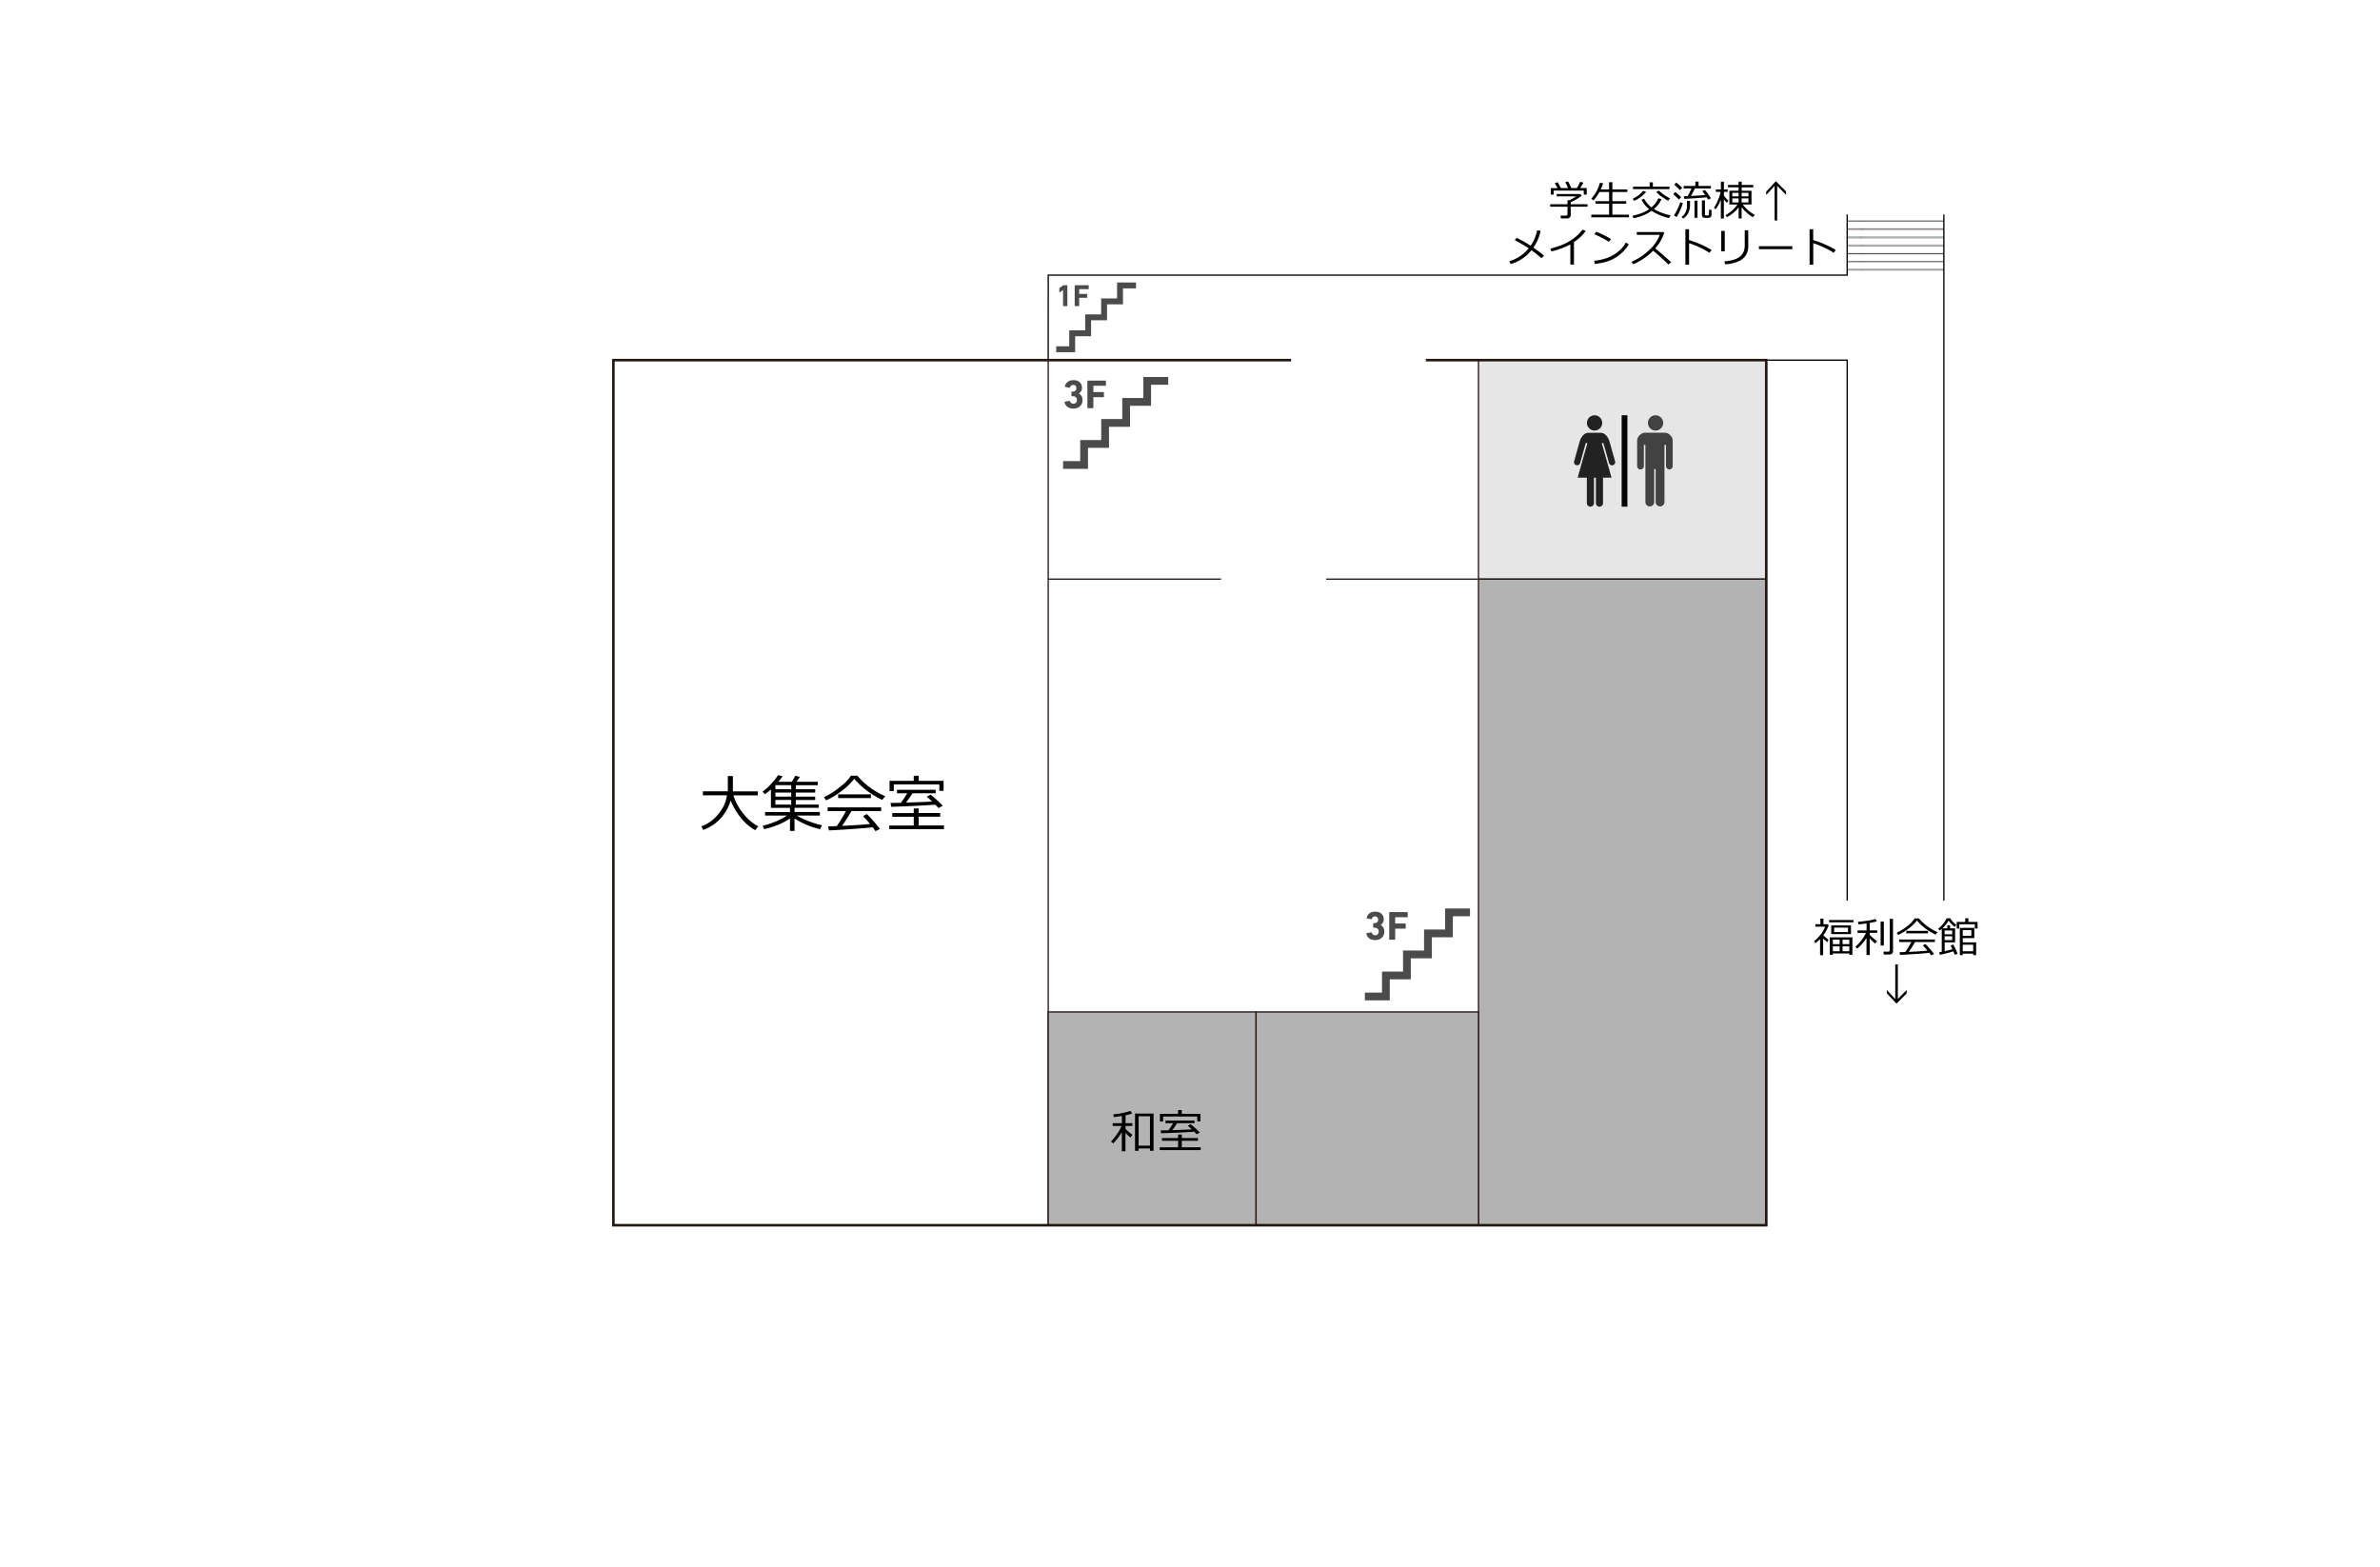 <svg xmlns="http://www.w3.org/2000/svg" xmlns:xlink="http://www.w3.org/1999/xlink" viewBox="0 0 1840 1211.53"><defs><style>.cls-1,.cls-2,.cls-4,.cls-5,.cls-9{fill:none;}.cls-2,.cls-4,.cls-6,.cls-7,.cls-8,.cls-9{stroke:#231815;}.cls-2{stroke-width:0.72px;}.cls-3,.cls-6{fill:#fff;}.cls-4,.cls-5,.cls-6,.cls-7,.cls-8,.cls-9{stroke-miterlimit:10;}.cls-5{stroke:#000;}.cls-7{fill:#e6e6e6;}.cls-8{fill:#b3b3b3;}.cls-9{stroke-width:2px;}.cls-10{fill:#030303;}.cls-11{fill:#222;}.cls-12{fill:#424242;}.cls-13{fill:#4b4b4b;}.cls-14{fill:url(#_10_lpi_10_);}</style><pattern id="_10_lpi_10_" data-name="10 lpi 10 %" width="72" height="72" patternTransform="translate(-1.01 73.9) scale(1 0.87)" patternUnits="userSpaceOnUse" viewBox="0 0 72 72"><rect class="cls-1" width="72" height="72"/><line class="cls-2" x1="71.75" y1="68.4" x2="144.25" y2="68.4"/><line class="cls-2" x1="71.75" y1="54" x2="144.25" y2="54"/><line class="cls-2" x1="71.75" y1="39.6" x2="144.25" y2="39.6"/><line class="cls-2" x1="71.75" y1="25.2" x2="144.25" y2="25.2"/><line class="cls-2" x1="71.75" y1="10.8" x2="144.25" y2="10.8"/><line class="cls-2" x1="71.75" y1="61.2" x2="144.25" y2="61.2"/><line class="cls-2" x1="71.75" y1="46.8" x2="144.25" y2="46.8"/><line class="cls-2" x1="71.75" y1="32.4" x2="144.25" y2="32.4"/><line class="cls-2" x1="71.75" y1="18" x2="144.25" y2="18"/><line class="cls-2" x1="71.75" y1="3.6" x2="144.25" y2="3.6"/><line class="cls-2" x1="-0.25" y1="68.4" x2="72.25" y2="68.4"/><line class="cls-2" x1="-0.25" y1="54" x2="72.25" y2="54"/><line class="cls-2" x1="-0.25" y1="39.6" x2="72.25" y2="39.6"/><line class="cls-2" x1="-0.25" y1="25.2" x2="72.25" y2="25.2"/><line class="cls-2" x1="-0.25" y1="10.8" x2="72.25" y2="10.8"/><line class="cls-2" x1="-0.25" y1="61.2" x2="72.25" y2="61.2"/><line class="cls-2" x1="-0.25" y1="46.8" x2="72.25" y2="46.8"/><line class="cls-2" x1="-0.25" y1="32.4" x2="72.25" y2="32.4"/><line class="cls-2" x1="-0.25" y1="18" x2="72.25" y2="18"/><line class="cls-2" x1="-0.25" y1="3.6" x2="72.25" y2="3.6"/><line class="cls-2" x1="-72.25" y1="68.4" x2="0.25" y2="68.4"/><line class="cls-2" x1="-72.25" y1="54" x2="0.25" y2="54"/><line class="cls-2" x1="-72.25" y1="39.6" x2="0.25" y2="39.6"/><line class="cls-2" x1="-72.25" y1="25.2" x2="0.25" y2="25.2"/><line class="cls-2" x1="-72.25" y1="10.8" x2="0.25" y2="10.8"/><line class="cls-2" x1="-72.25" y1="61.2" x2="0.25" y2="61.2"/><line class="cls-2" x1="-72.25" y1="46.8" x2="0.25" y2="46.8"/><line class="cls-2" x1="-72.25" y1="32.4" x2="0.25" y2="32.4"/><line class="cls-2" x1="-72.25" y1="18" x2="0.25" y2="18"/><line class="cls-2" x1="-72.25" y1="3.6" x2="0.25" y2="3.6"/></pattern></defs><title>GK02</title><g id="レイヤー_2" data-name="レイヤー 2"><g id="いちょう祭"><g id="学生会館2F"><rect class="cls-3" width="1840" height="1211.53"/><g id="枠"><line class="cls-4" x1="810.41" y1="447.73" x2="943.97" y2="447.73"/><line class="cls-4" x1="1025.29" y1="447.73" x2="1142.46" y2="447.73"/><line class="cls-5" x1="1502.82" y1="165.84" x2="1502.82" y2="696.27"/><polyline class="cls-5" points="810.38 278.42 810.41 212.71 1428.07 212.71 1428.07 165.84"/><rect class="cls-6" x="474.21" y="278.42" width="336.17" height="668.74"/><rect class="cls-7" x="1143.03" y="278.42" width="222.48" height="169.31"/><rect class="cls-8" x="1143.03" y="447.73" width="222.48" height="499.49"/><rect class="cls-8" x="810.38" y="782.34" width="160.7" height="164.82"/><rect class="cls-8" x="971.08" y="782.34" width="171.95" height="164.88"/><polyline class="cls-9" points="1102.37 278.42 1365.51 278.42 1365.51 947.23 474.21 947.23 474.21 278.42 998.18 278.42"/><polyline class="cls-5" points="1365.51 278.42 1428.07 278.42 1428.07 696.27"/></g><g id="トイレ"><rect class="cls-10" x="1253.7" y="321.06" width="4.47" height="70.65"/><path class="cls-11" d="M1232.79,332.86a5.9,5.9,0,1,0-5.9-5.9A5.9,5.9,0,0,0,1232.79,332.86Z"/><path class="cls-11" d="M1244.3,341.28c-1.2-4-3.88-6.71-6.89-6.71h-9.23c-3,0-5.7,2.67-6.9,6.71l-4.34,15.42a2.44,2.44,0,0,0,1.77,2.95,2.39,2.39,0,0,0,2.92-1.74l4.33-15.37h1.28l-7.54,26.73h7.11v19.84a2.75,2.75,0,0,0,5.49,0V369.27h1.51v19.84a2.75,2.75,0,0,0,5.49,0V369.27h6.58l-7.54-26.73h1.28l4.33,15.37a2.39,2.39,0,0,0,2.92,1.74,2.44,2.44,0,0,0,1.77-2.95Z"/><path class="cls-12" d="M1279.94,332.86a5.9,5.9,0,1,0-5.9-5.9A5.9,5.9,0,0,0,1279.94,332.86Z"/><path class="cls-12" d="M1287.21,334.53H1271.7c-2.86,0-6,3.11-6,6v19.84a2.59,2.59,0,0,0,5.18,0V344h1.19v44.28a3.41,3.41,0,0,0,6.81,0v-25.7H1280v25.7a3.41,3.41,0,0,0,6.81,0V344H1288v16.31a2.59,2.59,0,0,0,5.18,0V340.5C1293.18,337.64,1290.07,334.53,1287.21,334.53Z"/></g><g id="階段"><polygon class="cls-13" points="883.89 291.45 883.89 307.7 867.63 307.7 867.63 323.96 851.38 323.96 851.38 340.21 835.12 340.21 835.12 356.47 821.87 356.47 821.87 362.48 841.13 362.48 841.13 346.22 857.39 346.22 857.39 329.97 873.64 329.97 873.64 313.71 889.9 313.71 889.9 297.46 903.15 297.46 903.15 291.45 883.89 291.45"/><path class="cls-13" d="M829.91,315.9c4,0,7-2.61,7-6.49a5.57,5.57,0,0,0-2.79-5.17v-.06a5.1,5.1,0,0,0,2.38-4.39c0-3.41-2.41-5.89-6.58-5.89-3.75,0-6.17,2.07-6.67,4.89a.27.27,0,0,0,.25.34l3.42.66a.29.29,0,0,0,.37-.22,2.36,2.36,0,0,1,2.42-2,2.29,2.29,0,0,1,2.41,2.5,2.49,2.49,0,0,1-2.64,2.67h-.84a.29.29,0,0,0-.31.31v3a.29.29,0,0,0,.31.31h.91a2.75,2.75,0,0,1,3,3,2.55,2.55,0,0,1-2.63,2.76,2.78,2.78,0,0,1-2.78-2,.33.33,0,0,0-.38-.25l-3.45.66a.35.35,0,0,0-.25.41C823.58,314.08,826.27,315.9,829.91,315.9Z"/><path class="cls-13" d="M841,315.55h4a.29.29,0,0,0,.31-.31v-8a.17.17,0,0,1,.19-.19h7.64a.3.3,0,0,0,.32-.31v-3.33a.3.3,0,0,0-.32-.31h-7.64a.17.17,0,0,1-.19-.19v-4.48a.17.17,0,0,1,.19-.19h9.18a.29.29,0,0,0,.31-.31v-3.35a.29.29,0,0,0-.31-.31H841a.3.3,0,0,0-.32.31v20.68A.3.3,0,0,0,841,315.55Z"/><polygon class="cls-13" points="1117.21 702.35 1117.21 718.61 1100.95 718.61 1100.95 734.86 1084.7 734.86 1084.7 751.12 1068.44 751.12 1068.44 767.38 1055.19 767.38 1055.19 773.38 1074.45 773.38 1074.45 757.13 1090.7 757.13 1090.7 740.87 1106.96 740.87 1106.96 724.62 1123.22 724.62 1123.22 708.36 1136.47 708.36 1136.47 702.35 1117.21 702.35"/><path class="cls-13" d="M1063.22,726.8c4,0,7-2.6,7-6.48a5.56,5.56,0,0,0-2.79-5.17v-.07a5.07,5.07,0,0,0,2.38-4.38c0-3.42-2.41-5.89-6.58-5.89-3.76,0-6.17,2.07-6.67,4.89a.27.27,0,0,0,.25.34l3.41.66a.3.3,0,0,0,.38-.22,2.35,2.35,0,0,1,2.41-2,2.3,2.3,0,0,1,2.42,2.51,2.48,2.48,0,0,1-2.64,2.66h-.84a.3.3,0,0,0-.32.32v3a.3.3,0,0,0,.32.31h.91a2.76,2.76,0,0,1,3,3,2.54,2.54,0,0,1-2.63,2.75,2.79,2.79,0,0,1-2.79-2,.31.31,0,0,0-.37-.25l-3.45.66a.34.34,0,0,0-.25.4C1056.89,725,1059.59,726.8,1063.22,726.8Z"/><path class="cls-13" d="M1074.31,726.46h4a.3.3,0,0,0,.32-.32v-8a.17.17,0,0,1,.19-.19h7.64a.29.29,0,0,0,.31-.31V714.3a.29.29,0,0,0-.31-.31h-7.64a.17.17,0,0,1-.19-.19v-4.48a.17.17,0,0,1,.19-.19H1088a.29.29,0,0,0,.31-.31v-3.35a.3.3,0,0,0-.31-.32h-13.67a.3.3,0,0,0-.31.32v20.67A.3.3,0,0,0,1074.31,726.46Z"/><polygon class="cls-13" points="863.63 218.39 863.63 230.72 851.3 230.72 851.3 243.05 838.97 243.05 838.97 255.38 826.64 255.38 826.64 267.72 816.58 267.72 816.58 272.28 831.2 272.28 831.2 259.94 843.53 259.94 843.53 247.61 855.86 247.61 855.86 235.28 868.19 235.28 868.19 222.95 878.25 222.95 878.25 218.39 863.63 218.39"/><path class="cls-13" d="M819.23,226l2.57-1.76h.05v12.17a.22.22,0,0,0,.24.23h2.85a.22.22,0,0,0,.24-.23V220.75a.23.23,0,0,0-.24-.24h-2.66a.69.69,0,0,0-.43.14l-2.71,1.95a.4.4,0,0,0-.17.34v2.94C819,226.07,819.09,226.12,819.23,226Z"/><path class="cls-13" d="M831.09,236.67h3a.22.22,0,0,0,.24-.23v-6.09a.13.13,0,0,1,.14-.14h5.8a.22.22,0,0,0,.24-.24v-2.52a.23.23,0,0,0-.24-.24h-5.8a.12.12,0,0,1-.14-.14v-3.4a.13.13,0,0,1,.14-.14h7a.23.23,0,0,0,.24-.24v-2.54a.23.23,0,0,0-.24-.24H831.09a.22.22,0,0,0-.23.24v15.69A.22.22,0,0,0,831.09,236.67Z"/></g><rect id="スロープ階段" class="cls-14" x="1428.07" y="165.84" width="74.75" height="46.66"/><g id="教室名"><path d="M860.64,883.93l-1.72-1.38a40,40,0,0,0,4.56-5.66A28.92,28.92,0,0,0,867,870.5h-6.76v-2.17h7.08v-5.59q-3.87.66-6.2.89l-.44-2.13A61.32,61.32,0,0,0,874,858.85l1.18,2.09a44.14,44.14,0,0,1-5,1.27v6.12h5.26v2.17h-5.26v2.27a40.06,40.06,0,0,0,5.22,4.48L874,879.49a33.53,33.53,0,0,1-3.89-3.68v14.26h-2.83V875.2A39.13,39.13,0,0,1,860.64,883.93Zm28.42,3.94h-8.78v1.8H877.5V860.91h14.34V889.7h-2.78Zm-8.78-2.18h8.78V863h-8.78Z"/><path d="M896.59,889.12V887h14.2v-5.08H898.31v-2.12h12.48v-2.68h2.87v2.68h12.48v2.12H913.66V887H928.3v2.13Zm29-22.18v-3.75H899.22v3.89h-2.46v-5.94h14V858.2h2.87v2.94h14.43v5.8Zm-22.26,6.87a53.76,53.76,0,0,0,3.61-5.48h-5.93v-2H923.5v2H910.07q-1.77,2.8-3.78,5.39,10.43-.3,15.08-.6c-1.32-1.27-2.35-2.2-3.09-2.77l2.25-1.22a67.17,67.17,0,0,1,7.05,6.44l-2.43,1.35c-.36-.41-1-1.07-1.91-2q-9.56.7-25.56,1.23l-.37-2.26Q899.17,873.92,903.37,873.81Z"/><path d="M586.25,638.86l-2.42,2.95a38.65,38.65,0,0,1-11.48-10.1,52,52,0,0,1-7.48-12.84,35.33,35.33,0,0,1-7.65,13.74,33.35,33.35,0,0,1-13.63,9l-1.36-2.75a29.84,29.84,0,0,0,13.24-9.62,28.53,28.53,0,0,0,6.54-14.4H543.4v-3.09h19.29V600h3.92v11.79h19.28v3.09H567a42,42,0,0,0,7.27,13.58A35.93,35.93,0,0,0,586.25,638.86Z"/><path d="M590.7,641l-1.08-2.57a70.69,70.69,0,0,0,10.74-3.62,40.85,40.85,0,0,0,8-4.28H591.5V627.8h19.24v-3.24H596V610.31a44.8,44.8,0,0,1-4.71,3.73l-1.76-2a46.08,46.08,0,0,0,6.82-6.24,40.42,40.42,0,0,0,5.18-6.54l3.47.87a31.47,31.47,0,0,1-3.31,4.26h10.57l2.53-4.61,3.57.79c-.38.66-1.22,1.93-2.54,3.82h16.41v2.65h-17v3.12h15v2.6h-15v3.14h15v2.58h-15V622H633v2.53H614.25v3.24h19.6v2.74H616a49.31,49.31,0,0,0,8.8,4.19,72.49,72.49,0,0,0,10.8,3.35L633.94,641a59.48,59.48,0,0,1-19.69-8.25v9.63h-3.51v-9.63a47.93,47.93,0,0,1-9.14,4.87A62.2,62.2,0,0,1,590.7,641Zm8.77-34v3.12H611.7v-3.12Zm0,5.72v3.14H611.7v-3.14Zm0,5.72V622H611.7v-3.54Z"/><path d="M682.06,618.4a64.31,64.31,0,0,1-21.63-16.32,47.7,47.7,0,0,1-9.89,9.53,59.57,59.57,0,0,1-11.82,7.14L637,616.29a58.09,58.09,0,0,0,11.3-7q6.86-5.12,9.55-9.6h4.95a58.74,58.74,0,0,0,21.63,15.87ZM640.79,642l-.5-3.14q2.52,0,6.64-.19a90.72,90.72,0,0,0,7-11.6H639.85v-2.9h41.41V627h-23A132,132,0,0,1,651,638.46q14.68-.66,21.64-1.48a71.2,71.2,0,0,0-5.42-6l2.93-1.62a72.46,72.46,0,0,1,5.24,5.54q3.27,3.74,4.86,6l-3.39,1.66c-.52-.78-1.24-1.76-2.16-3q-4.5.59-16,1.37T640.79,642ZM648,617v-2.89h25.31V617Z"/><path d="M687.5,641V638.2h18.93v-6.77H689.79v-2.84h16.64V625h3.82v3.56h16.64v2.84H710.25v6.77h19.53V641Zm38.72-29.58v-5H691v5.18h-3.28v-7.92h18.7v-3.92h3.82v3.92H729.5v7.73Zm-29.68,9.16a70.86,70.86,0,0,0,4.81-7.31h-7.9v-2.69h29.93v2.69H705.47c-1.58,2.5-3.25,4.9-5,7.2q13.91-.4,20.11-.8c-1.76-1.7-3.14-2.94-4.12-3.7l3-1.62a90.38,90.38,0,0,1,9.4,8.58l-3.24,1.8c-.48-.54-1.33-1.42-2.55-2.62q-12.74.93-34.08,1.64l-.49-3C690.11,620.76,692.81,620.72,696.54,620.62Z"/></g><g id="行先"><path d="M1407.11,738.46V726a25.13,25.13,0,0,1-3.66,3.17l-1-1.53a28.21,28.21,0,0,0,5.24-5.33,19.58,19.58,0,0,0,3.26-5.91h-7.46v-1.89h3.86v-4.37h2.35v4.37h3.43l.61.89a27.58,27.58,0,0,1-4.12,7.68,28.65,28.65,0,0,0,4,3.35l-.95,2q-1-.87-3.19-2.83v12.86Zm7-25.4v-1.8h18.82v1.8Zm15.65,24.09H1417v1h-2.37V724.65h17.48v13.52h-2.37Zm-14-15v-6.69H1431v6.69Zm6.48,4.28H1417v3.48h5.22Zm-5.22,9h5.22v-3.79H1417Zm11.69-18.29H1418v3.47h10.7Zm1,12.8v-3.48h-5.22v3.48Zm-5.22,5.49h5.22v-3.79h-5.22Z"/><path d="M1435.78,733.37l-1.31-1.47a32.15,32.15,0,0,0,4.62-5,25.4,25.4,0,0,0,3.49-5.67h-6.5v-1.92h7v-5.41c-2.22.32-4.3.56-6.26.74l-.43-2c2.18-.16,4.64-.44,7.39-.86a39.67,39.67,0,0,0,6.19-1.3l1,1.83a45.37,45.37,0,0,1-5.4,1.17v5.78h5.73v1.92h-5.73v1.52l0,0a18.27,18.27,0,0,0,2.55,2.52,35,35,0,0,0,3,2.34l-1.38,1.89a27.55,27.55,0,0,1-4.2-3.94v12.81H1443V725.17A33.2,33.2,0,0,1,1435.78,733.37Zm18.14-2.39V712.51h2.49V731Zm6.5,7h-4l-.39-2.25h3.53c1,0,1.44-.42,1.44-1.24V710.35h2.51v25.13a2.22,2.22,0,0,1-.9,1.84A3.55,3.55,0,0,1,1460.42,738Z"/><path d="M1496.42,722.53A42.88,42.88,0,0,1,1482,711.65a31.94,31.94,0,0,1-6.59,6.35,39.55,39.55,0,0,1-7.88,4.76l-1.17-1.64a38.52,38.52,0,0,0,7.54-4.67,24.23,24.23,0,0,0,6.37-6.39h3.29A39.18,39.18,0,0,0,1498,720.63Zm-27.51,15.7-.33-2.1c1.11,0,2.59-.06,4.42-.12a60.75,60.75,0,0,0,4.66-7.73h-9.38v-1.94h27.61v1.94h-15.36a87,87,0,0,1-4.81,7.62q9.78-.43,14.42-1a47.56,47.56,0,0,0-3.61-4l2-1.07q1.3,1.2,3.49,3.69t3.24,4l-2.27,1.11c-.34-.52-.82-1.18-1.43-2q-3,.39-10.7.91T1468.91,738.23Zm4.83-16.66v-1.92h16.87v1.92Z"/><path d="M1499.69,738.2l-.49-2,2-.4V718.13c-.57.49-1.12.94-1.67,1.33l-1.11-1.53a22.27,22.27,0,0,0,6.56-8h2.78a16.54,16.54,0,0,0,4.77,5.13l-1.29,1.62a20.28,20.28,0,0,1-4.73-5,25.15,25.15,0,0,1-4.83,6h3.8v-2.32h2.14v2.32h3.89v10.87h-8.06v6.77c2.68-.6,4.68-1.08,6-1.46-.56-1.23-1-2.18-1.37-2.84l2-.81a58.16,58.16,0,0,1,3.36,7.22l-2.21.65c-.31-.78-.67-1.64-1.08-2.57Q1506.57,736.66,1499.69,738.2Zm3.72-15.89h5.87v-2.94h-5.87Zm5.87,1.53h-5.87v3h5.87Zm17.47-6v-3.3h-12v3.36h-2v-5.15h6.59V709.9l2.42,0v2.85h7.11v5.09Zm-1.25,20.56v-1.11h-8.09v1.14h-2.25V717.37h11.2v7.87h-8.95v3.3h10.37v9.89Zm-1.44-19.33h-6.65v4.35h6.65Zm1.44,11.3h-8.09v5.05h8.09Z"/><path d="M1466.19,775.93l-7.45-8v-2.56l6.5,7V745.6h2v26.75l6.84-7v2.66Z"/><path d="M1211.41,168.88h-4.64l-.33-2.19h4a1.52,1.52,0,0,0,1-.34,1,1,0,0,0,.4-.81V159.8h-13.37v-1.92h13.37V154.8h1.44a35,35,0,0,0,5.31-3h-15.08V150h18.19l1.14,1.21a34.35,34.35,0,0,1-8.51,5.09v1.61h13v1.92h-13v6.59a2.28,2.28,0,0,1-.82,1.79A3.11,3.11,0,0,1,1211.41,168.88Zm-7.28-23.47c-.92-1.72-1.62-3-2.12-3.86l2.26-.66c.6,1.05,1.44,2.55,2.5,4.52h5.56q-.52-1.26-2.18-4.52l2.14-.6a44.24,44.24,0,0,1,2.48,5.12h4.3a30.6,30.6,0,0,0,2.56-4.84l2.55.65c-.68,1.21-1.54,2.61-2.6,4.19h5.14v5.05h-2.29v-3.13h-23.27v3.13h-2.22v-5.05Z"/><path d="M1230.26,168v-2.05H1244v-8.48h-10.55v-1.94H1244v-7.11h-7.47a28.44,28.44,0,0,1-4.58,6.45l-1.73-1.17a31.68,31.68,0,0,0,6.73-12.44l2.47.47a45.5,45.5,0,0,1-1.91,4.74H1244v-5.6h2.54v5.6h11.58v1.95h-11.58v7.11h10.71v1.94h-10.71v8.48h12.86V168Z"/><path d="M1284.49,154a20.42,20.42,0,0,1-5.83,7.61,42.39,42.39,0,0,0,12.91,4.86l-1.24,2.13a41.36,41.36,0,0,1-13.47-5.61,34.16,34.16,0,0,1-14,5.67l-.75-1.89a37.87,37.87,0,0,0,6.74-1.91,27.24,27.24,0,0,0,5.88-3l.27-.19a21.06,21.06,0,0,1-5.94-7.25l2-.8a21.38,21.38,0,0,0,5.67,6.71,19.11,19.11,0,0,0,5.36-7.06Zm-11.89-5.67a18.23,18.23,0,0,1-4,3.85,26.37,26.37,0,0,1-5.18,3.07l-1.21-1.58a23.34,23.34,0,0,0,8.16-6.18Zm18.12-2.12h-28.2v-1.89h12.86v-3.36h2.48v3.36h12.86Zm.49,7.21-1.53,1.72a33.94,33.94,0,0,1-5-3.09,24.19,24.19,0,0,1-4.16-3.63l2-1.07a26.83,26.83,0,0,0,3.88,3.18A34.29,34.29,0,0,0,1291.21,153.39Z"/><path d="M1298,154.29q-2.55-2.62-4.41-4.19l1.6-1.66a50.45,50.45,0,0,1,4.54,4Zm-1.83,13.6-2-1.43a32.31,32.31,0,0,0,2.7-4.8,42.68,42.68,0,0,0,2.17-5.3l2,.72a44.83,44.83,0,0,1-2.15,5.66A34.31,34.31,0,0,1,1296.13,167.89ZM1298.8,147c-1.18-1.25-2.64-2.66-4.4-4.22l1.56-1.66c2.24,1.89,3.75,3.25,4.55,4.08Zm2.49,22-1.21-1.34a9.65,9.65,0,0,0,2.42-2.55,10,10,0,0,0,1.36-3,14.74,14.74,0,0,0,.36-3.47v-3.34h2.35v2.84a14.33,14.33,0,0,1-1.31,6.52A11.5,11.5,0,0,1,1301.29,169Zm3.47-17.39a57.3,57.3,0,0,0,2.93-5.92h-6v-1.95h9v-3.33h2.5v3.33h9.53v1.95h-12.36q-1.65,3.38-3.09,5.8c4.68-.24,8.34-.48,11-.7-.84-1.22-1.58-2.24-2.22-3.07l2.06-.86a72.34,72.34,0,0,1,4.66,6.44l-2.22.94c-.33-.52-.7-1.1-1.11-1.72q-4.46.53-17.33,1.23l-.39-2C1302.2,151.73,1303.21,151.69,1304.76,151.61Zm5.28,16.8V155.22h2.31v13.19Zm5.73-13.45h2.33V165.5q0,1.14,1.26,1.14a3.6,3.6,0,0,0,1.15-.12.93.93,0,0,0,.46-.44,3.63,3.63,0,0,0,.27-1.28c.06-.64.09-1.58.09-2.81l1.86.31v3.8a2.35,2.35,0,0,1-.38,1.39,2,2,0,0,1-1.07.76,7.79,7.79,0,0,1-2.11.21,16.4,16.4,0,0,1-2.05-.11,2.07,2.07,0,0,1-1.31-.68,2.33,2.33,0,0,1-.5-1.57Z"/><path d="M1335,156.75q-.74-.8-2.28-2.64V169h-2.33V154.35a28.12,28.12,0,0,1-4,7.44l-1.3-1.18a32.19,32.19,0,0,0,3.13-6,30.25,30.25,0,0,0,2-6.28h-3.7v-1.86h3.91v-6h2.33v6h2.93v1.86h-2.93v2.92a31.06,31.06,0,0,0,3.48,3.88Zm.09,11.11-1.05-1.57a26.32,26.32,0,0,0,9.18-8.19H1337V147.43h7.11v-2.61h-8.19V143h8.19v-2.58h2.39V143h9v1.86h-9v2.61h7.61V158.1h-6.8a27.93,27.93,0,0,0,9.33,8l-1.39,1.8a24.08,24.08,0,0,1-4.64-3.3,30.73,30.73,0,0,1-4.14-4.41v8.72h-2.33v-8.62a22.28,22.28,0,0,1-4.47,4.59A25.23,25.23,0,0,1,1335.13,167.86Zm4.17-16.06h4.86v-2.75h-4.86Zm4.86,1.59h-4.86v3.11h4.86Zm2.33-1.59h5.31v-2.75h-5.31Zm5.31,1.59h-5.31v3.11h5.31Z"/><path d="M1372.93,140.11l7.87,7.86v2.66l-6.84-6.94v26.75h-2V143.72l-6.5,7v-2.57Z"/><path d="M1191,178.38a32.74,32.74,0,0,1-5.55,13.05,88.47,88.47,0,0,1,8.24,6.25l-2,1.95a68.7,68.7,0,0,0-7.76-6.13,31.47,31.47,0,0,1-16,10.64l-1.1-2.17a30.42,30.42,0,0,0,15-10,111,111,0,0,0-10.74-6.26l1.5-1.89q6.33,3.26,10.77,6.14a30.76,30.76,0,0,0,5-11.92Z"/><path d="M1216.85,204.49h-2.78V188.93a60.57,60.57,0,0,1-14.63,5.45l-.83-2.14q10.14-2.61,16-6.55a33,33,0,0,0,8.8-8.14l2.56,1a33.7,33.7,0,0,1-9.12,8.56Z"/><path d="M1259.18,188.85a27.44,27.44,0,0,1-6.82,7.91,30.54,30.54,0,0,1-8.71,5A45.86,45.86,0,0,1,1233,204l-.55-2.41a41.85,41.85,0,0,0,9.12-1.86,27.55,27.55,0,0,0,6.84-3.27,34.48,34.48,0,0,0,4.73-3.8,25.87,25.87,0,0,0,3.89-5.18Zm-13.63-4-1.76,2.05a82.36,82.36,0,0,0-11.13-5.8l1.35-1.95A66,66,0,0,1,1245.55,184.88Z"/><path d="M1292,202.74l-2.22,1.72q-4.27-4.41-11.7-10.66a48.87,48.87,0,0,1-15.45,10.53l-1.19-2a45.27,45.27,0,0,0,12.82-8.32,32.09,32.09,0,0,0,8.94-12.45H1265.4v-2.17H1286l.64.58a34.4,34.4,0,0,1-7,12.09Q1284.44,195.82,1292,202.74Z"/><path d="M1323.26,193.27l-1.65,2.17a56.46,56.46,0,0,0-7.76-4.26,61.32,61.32,0,0,0-8-3.16V204.6H1303V177.24h2.81v8.37A77.24,77.24,0,0,1,1323.26,193.27Z"/><path d="M1333.43,194.29h-2.72V178.5h2.72Zm18.17-3.85a13,13,0,0,1-1.74,6.67,12.59,12.59,0,0,1-5.74,4.89,28.83,28.83,0,0,1-10.41,2.33l-.61-2.26q8.25-.66,12-3.64t3.77-8.6V178h2.72Z"/><path d="M1385.66,192.64h-25.84v-2.31h25.84Z"/><path d="M1419.26,193.27l-1.65,2.17a56.46,56.46,0,0,0-7.76-4.26,61.32,61.32,0,0,0-8-3.16V204.6H1399V177.24h2.81v8.37A77.24,77.24,0,0,1,1419.26,193.27Z"/></g></g></g></g></svg>